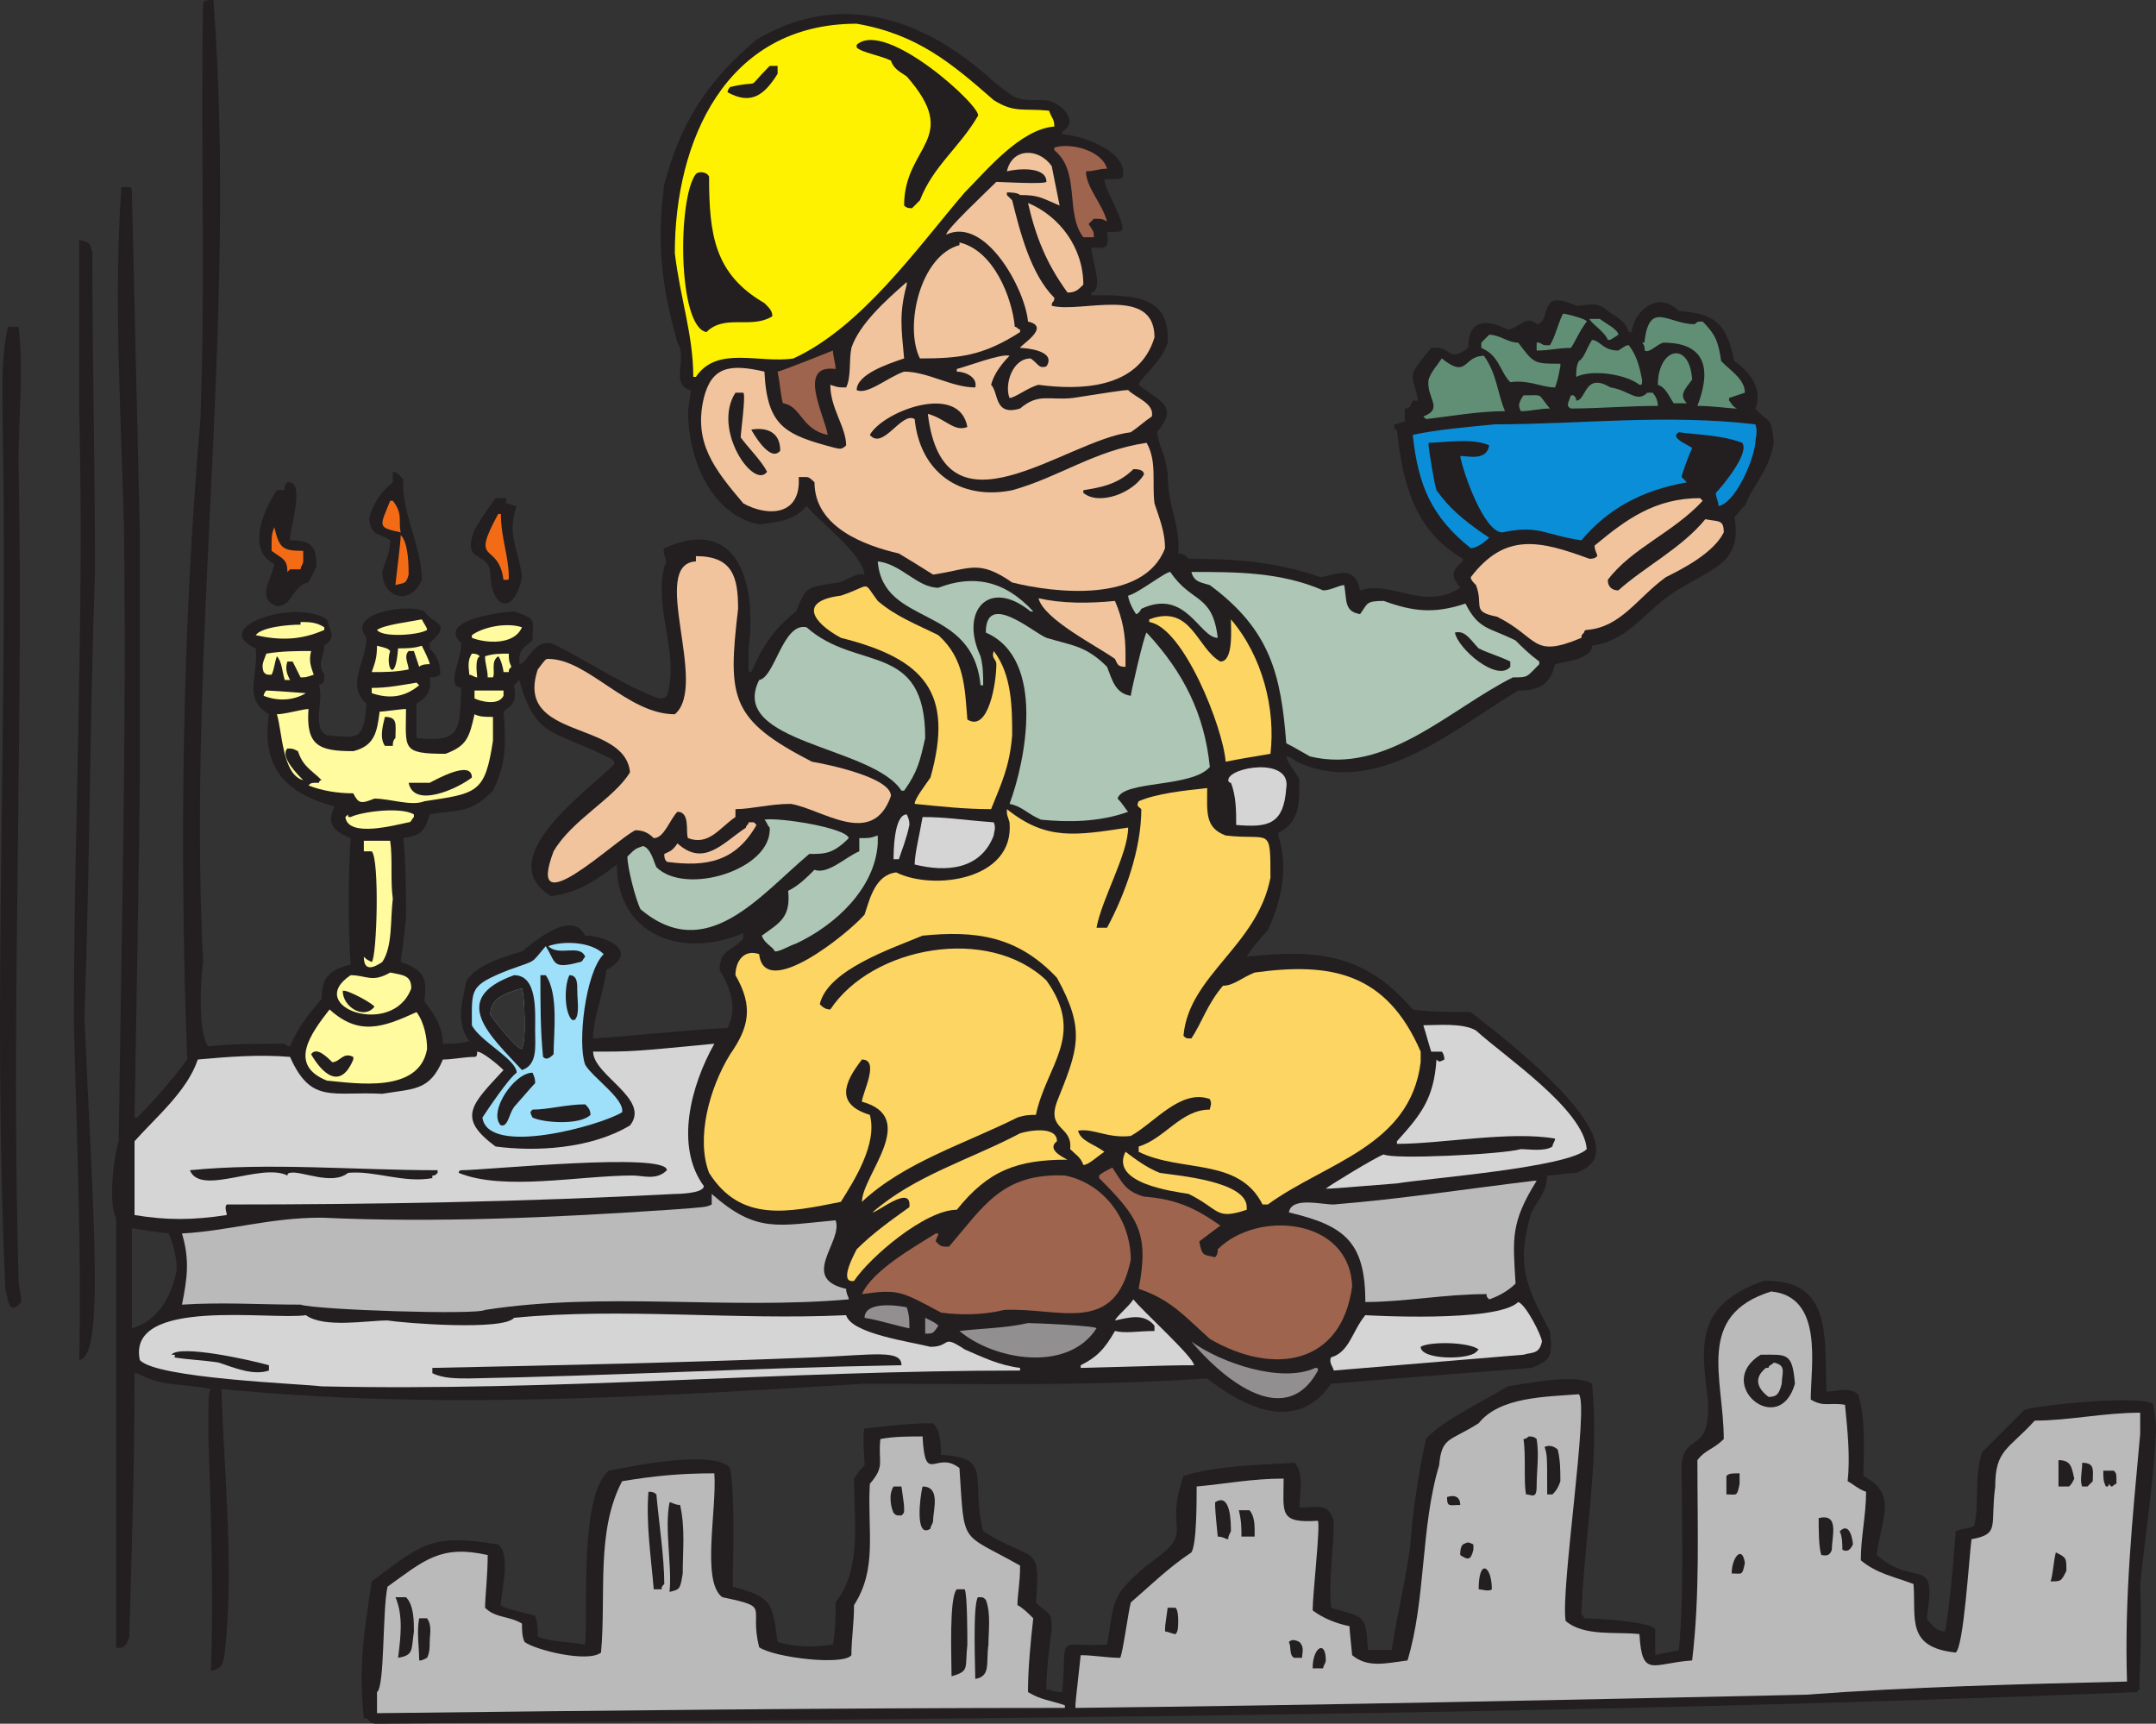 <svg xmlns="http://www.w3.org/2000/svg" width="613.534" height="490.5"><rect width="100%" height="100%" fill="#333333" stroke="none"/><path fill="#231f20" fill-rule="evenodd" d="M613.534 407.25c-.75 15-3 29.25-4.5 43.5.75 21-.75 29.25 0 30-.75 0-.75.75-.75.75-167.25 6.75-334.5 7.5-501 9-.75 0-1.5 0-2.25-.75 0-.75-.75-.75-1.5-.75-1.5-15 0-24 2.25-39 15-11.25 17.25-13.5 36-10.5 3.75 3 .75 13.5.75 17.25.75.75.75.75 9.75 3 .75 2.25.75 3.75.75 6 3.75 1.5 9.75 1.5 13.5 2.25.75-12-1.5-42.75 6.75-49.5 7.5-1.5 30-6 34.5-.75 1.5 9.75.75 24.75.75 33.75 11.25 3 11.25 4.5 12.75 15.75 5.25 1.5 9.75 1.5 15.75.75.75-4.5.75-7.5.75-12 7.5-9.75 5.25-22.5 5.25-35.25 1.5-2.25 1.5-2.25 3-3.75 0-2.25-.75-9 0-10.5 6.75-.75 12.75-1.5 19.5-1.5 2.25 2.25 2.25 6.75 2.25 9 15 .75 8.25 6.75 12 21.75 14.25 9 16.5 3 15 20.25 3.75 3.75 4.5 2.25 4.5 7.5-.75 6-1.5 11.25-1.5 17.25.75 0 2.25.75 4.5.75 1.5-17.25-2.25-12.75 12.75-13.5 2.25-12.75.75-13.5 11.25-22.5 15-10.5 4.5-8.25 10.5-25.5 9.75-3 20.25-3 31.5-3.75 3 2.25 1.5 9.75 1.5 12.75 5.25 0 8.25-1.5 9.75 3.75 0 8.25-1.5 17.25-.75 24.75 9.75 3 9.75 1.5 10.5 12h6.75c1.5-9.75 3.75-18.75 5.25-29.25.75-10.5 2.25-20.25 4.5-30.75 4.5-5.25 17.25-11.25 23.25-15 5.25-.75 19.5-3.75 24-.75 2.25 21.75-2.25 44.25-3 65.25 0 .75.75.75.75 1.5 2.25 0 18 .75 20.25 3v7.5c2.25-.75 4.5-.75 6.75-1.5 1.5-17.25.75-35.25.75-53.25 1.5-9 8.25-2.25 7.5-18-2.25-16.5-3-27 15.75-33.75 20.25-.75 17.25 17.25 18 31.5 3 0 6-1.5 9 .75 2.25 7.5 1.5 15.75 1.5 23.25 9.75 5.25 5.25 11.25 3.75 22.5 11.25 9.75 17.25-.75 14.25 18 1.5 2.25 3 3.75 5.25 3.75 1.5-9 2.25-18.75 3-28.5 1.5-.75 3.75-.75 5.25-1.5 1.5-6 0-14.25 2.25-21l12-12c3.75-1.5 35.25-4.5 36.75-1.5.75 5.25.75 5.25.75 7.5"/><path fill="#bbbaba" fill-rule="evenodd" d="M609.034 408c-2.25 24.75-4.5 46.5-3.75 70.5-30.75.75-61.5 1.5-91.5 3.75-69 1.5-139.5 3-207.75 3.75 0-1.5 0-1.5 1.5-15 3.75 0 7.5.75 11.25.75.75-1.5 2.25-12.75 3-15.75 5.25-4.5 10.5-9.75 17.25-14.25 1.5-2.25 1.5-14.25 1.5-18.75 8.25-.75 15.75-2.25 24.75-2.25 0 9.75-1.5 12.75 9.75 12 .75 1.5-1.5 21-1.5 25.5 3 2.25 6.75 3.75 10.5 4.5 0 .75 0 .75.75 8.25 4.5 3.75 9.75 2.25 15.75 1.5 5.25-17.25 3.75-38.25 9-55.5.75-8.25 3-6.75 11.25-12 6-7.5 18.75-7.5 28.5-8.25 3 3-5.25 55.5-3.75 64.5 5.25 4.5 14.25 3 21 3.75.75 12.75 3.75 8.25 15 7.5 2.25-18.75 1.5-37.5 1.5-57 2.25-3 4.5-3 7.5-6 0-17.25-8.25-35.25 13.5-42 15 1.5 11.25 21 11.25 30.75 3.75 2.25 5.25.75 9.75 1.5.75 7.5 1.5 15 .75 21.75 1.5.75 3 2.25 5.25 3 0 6.75-1.5 12.75-1.5 19.5 4.5 3.75 9 4.5 15 6.75.75 9.75-2.25 18 12 19.5 2.25-1.5 3.75-26.25 4.5-32.25 8.25-1.5 5.25-3.75 6.75-15 0-10.5 3.75-10.5 11.25-18.75 9.75 0 19.5-2.25 30-2.25v6"/><path fill="#231f20" fill-rule="evenodd" d="M602.284 422.25c-.75 0-.75.75-1.5.75l-.75-.75c0 .75 0 .75-.75.75-.75-1.5-.75-2.25-.75-4.5h3c.75.75.75.75.75 3.75m-6.75-.75-1.5 1.5h-1.5c-.75-1.5 0-4.5 0-6.75 3.75 0 3 2.25 3 5.25m-5.25-.75c-.75 1.5-.75 1.5-1.5 2.25h-3v-7.5c3.75 0 3.75 2.25 4.5 5.25m-2.25 26.25c-1.5 3-1.5 3-4.5 3 .75-2.25.75-5.25 1.5-8.25 3 1.5 3 1.5 3 5.25m-60.75-7.5c-.75 1.5-1.5 2.25-3 1.5 0-1.5 0-3.75-.75-5.25 3-3 3.75 3 3.75 3.75m-6 1.5c-.75 2.25-2.25 1.5-3 1.5-.75-2.25-.75-7.5-.75-10.5 6-1.5 3.75 5.25 3.75 9m-10.5-47.25c-4.5 15.75-23.25 0-9.75-8.25 7.5 0 9-.75 9.75 8.25"/><path fill="#bbbaba" fill-rule="evenodd" d="M507.034 393.75c-.75 3-1.5 3.75-3.75 3.75-3-2.25-4.5-5.25-.75-8.25h.75c0-.75.75-.75 1.5-1.5 3.75.75 2.25 3 2.25 6"/><path fill="#231f20" fill-rule="evenodd" d="M504.784 126c-1.5 8.25-6 12-8.25 18-.75 0-2.25 3-3 3 2.25 12.75-5.25 14.25-15 20.25-9.75 5.25-14.25 15-25.5 16.5 0 3.75-7.5 4.5-10.5 5.25-1.5 6.75-6 7.5-10.5 7.5-18.75 11.25-40.5 30.75-63 20.25-2.25-1.5-2.25-1.5-3-1.5.75 3 3 4.5 3.75 6.75 0 6.75 0 12-6 15v.75c3 9.75.75 18.75-3 27-2.25 2.25-5.25 6-6 7.5 20.25-2.25 33.75-.75 47.25 15 5.25.75 10.5.75 16.5.75 4.5 3.75 51.75 38.25 30 45.75-3 0-5.25.75-8.25.75 0 4.5-3 7.5-4.5 10.5-4.5 15-1.5 21 5.25 33.75.75 6.75.75 8.25-5.25 10.5-19.5 1.5-38.25 3-57 4.5-9.75 14.25-24.75 6.75-35.25-1.5-33 2.25-65.25 1.5-97.5 1.5-61.5 3.75-122.25 7.5-183 1.5.75 24.75 3.75 52.5.75 76.5-.75 3-1.5 3-3.75 3.75.75-22.5 0-44.25-.75-66.75 0-12 0-12 .75-13.5-7.5-1.5-13.5-.75-19.5-3.75-1.5-.75-1.5-.75-2.25-.75 0 24.75-.75 50.25-1.5 75-.75 2.25-1.5 3.75-3.75 3V346.5c-2.25-3.75-.75-17.25.75-21.75.75-57.75 2.25-114.75 1.5-174-.75-31.5-3-65.25-.75-97.5h2.25c.75 0 .75.75.75 1.5l2.25 96.75v68.25c0 16.5-1.5 96.75-1.5 98.25h.75c5.25-5.25 9.75-10.5 14.25-16.5-2.25-59.25-1.5-121.5 3.75-182.25 1.5-39 0-78 .75-117.75 0-1.5.75-1.5 3-1.5v.75c6.75 91.5-7.5 182.25-3 273-.75 5.25-1.5 20.25 1.5 24 6.75-.75 14.25-.75 21.75-.75.75.75.75.75 1.5.75 2.25-5.25 4.5-8.25 9-13.5 0-5.25 1.5-8.25 8.25-9.75-.75-12-.75-24 0-36-3.75-1.5-7.5-3.75-4.5-9-14.25-3.75-21-11.25-18.75-26.25-7.5-4.5-3-10.5-3.75-18.75-13.5-6 11.25-14.25 20.25-8.25 1.5 4.5 2.25 5.25-.75 7.5 0 3.75-2.25 4.5 0 8.25 0 2.25 0 2.25-1.5 3 1.5 4.5-2.25 12 2.25 14.25 9 .75 10.5 1.5 11.25-9-6-5.25 0-12 0-18.75-6-7.5 12.75-9.75 16.5-7.5 2.25 3.75 8.25 3 1.5 9v1.5c2.25 2.25 3 4.5 3 7.5-1.5.75-1.5.75-3 .75.75 4.5-1.5 6-3.75 7.5V210c13.5 1.5 12-3 12.75-14.25-4.5-.75 0-7.5 0-12.75-7.5-6.75 12.75-9 15-9 6.75 2.25 5.25 2.25 5.25 8.25-3.75 3-3.75 3-3.75 6.75 2.25 0 3.75-6.75 9-6 9.75 4.5 20.25 12 30.75 15.75.75 0 1.5 0 2.25-.75 3.75-12-3.75-24-.75-36.75 1.5-2.25-.75-3 0-5.25 21.75-9.75 26.25 11.25 24 28.5v6.75h.75c3-6.75 6-12 12.75-17.25 3-7.5 3-6.75 12-8.25 1.5 0 5.25-3 7.5-2.25-.75-6-12.75-15-16.5-19.5-3.75 4.5-9 4.5-13.5 5.25-14.25-3-20.25-19.5-20.25-32.25.75-5.25.75-5.25.75-6-6-1.5-.75-9-3.75-13.5-4.5-15.75-6-28.5-3.75-45 4.5-17.25 12-29.25 26.25-41.25 24-14.25 48-6 67.5 12 6.75 5.25 6 5.25 14.25 5.25 4.5 0 10.5 6 5.25 9v.75c4.5 0 18.75 4.5 17.25 12-.75.75-.75.75-5.25.75 0 3 4.5 9 5.25 14.25-.75.75-.75.75-4.5.75.75 5.25-.75 4.5-4.5 4.5 0 3 3.75 12 0 12.75V84c12 0 22.5 0 21.75 13.5-1.5 5.25-7.5 9.75-8.25 12 6.75 5.25 11.25 6 5.25 13.5.75 5.25 2.25 5.25 3 12 0 9 3.75 15 3 22.5 1.5 0 2.25.75 3 1.5 12.75 0 24.75.75 37.5 5.25 4.5-.75 9.75-3.75 11.25 3.75 9-3 18 6 28.5-.75-2.25-3-3-4.5.75-7.5V159c-14.25-8.25-17.25-22.5-18.75-36.75h-.75v-1.5c.75 0 2.25-.75 3-.75v-3.75c1.5 0 1.5-.75 2.25-2.25h1.5c-1.5-8.25-3.75-6 3.75-15 6-.75 4.5 4.5 10.5 0 0-8.25 5.25-8.25 11.25-5.25 3 0 5.25-4.5 8.25-1.5 4.5-.75 0-10.5 11.25-5.25 3 0 6-1.5 9 1.5 2.25 1.5 5.25 3 6 6h.75c.75-6 7.5-12 13.5-6 9.75.75 13.5 3 15.75 14.25 4.5 3 8.25 8.25 6 13.5 3.75 4.5 4.5 1.5 5.25 9.75m-454.5 235.5c0-3.75-.75-6.75-2.25-10.5-6-.75-6-.75-10.5-1.5V378c7.5-2.25 11.25-9 12.75-16.5m99-69.75c0-2.25 0-7.5-.75-10.5-5.25 1.5-9 3-9 7.5 1.5 2.25 7.5 9.75 9 9.75.75-2.25.75-4.5.75-6.75m62.25-24.75v-1.5c-17.25 7.5-36 .75-36-19.5-6.75 5.25-12 8.25-18.75 9-17.25-10.5 10.5-30 18-37.5 0-1.5-.75-1.5-2.25-2.25-15-7.5-20.25-5.25-24.75-21.75l-1.5 1.5c.75 4.5 0 5.25-3 7.5.75 9 .75 15-3 22.5-6.75 6.75-9.75 5.25-18 6.75-1.5 5.25-3 6-7.5 6.75.75 7.5.75 15.75.75 22.5-.75 8.25-1.5 12-1.5 12.75 6.75 2.25 7.5 4.5 6.75 11.25 3 3.75 5.25 7.5 5.25 12 2.25 0 5.25 0 7.5-.75-3.75-5.25-2.25-10.5-.75-17.25 3-4.5 10.5-6.75 15.75-8.25 3.75-3 14.25-12 18-4.5 6 0 15.75 4.5 6 9.75-.75 6.75-3.75 13.5-3.75 19.5 12-.75 24.75-2.25 38.25-3 3-6 .75-11.25-2.25-16.5 0-6 3.75-5.25 6.75-9"/><path fill="#0b8ed8" fill-rule="evenodd" d="M499.534 126c-.75 6-6 17.25-10.5 18 0-1.5-.75-2.25-.75-3.75 1.5-1.5 9.75-11.25 7.5-14.25-6-2.25-12.75-2.25-18-3-3 1.5 3 3.75 3.75 4.5-.75 1.5-3 7.5-3 8.25l1.5 1.5c-12.75 2.25-22.5 7.5-30 16.5-10.5-1.5-12-4.5-22.5-2.25-5.25 0-11.25-17.25-12-21.75 2.25 0 7.5 1.5 8.25-3-4.5-2.25-13.5-.75-17.25-.75v.75c0 .75 1.5 10.5 2.25 12.75 3.75 5.25 7.5 8.25 12.75 12l2.25 1.5c-1.5 1.5-3.75 3-5.25 3-11.25-9-15-18-16.5-32.25 6.75-1.5 15.75-2.25 23.25-3 24 0 48.75-3 74.25 0 .75 2.25 0 3.75 0 5.25"/><path fill="#231f20" fill-rule="evenodd" d="M496.534 444.75c-.75 3.75-.75 3-3.75 3 0-4.5 3-8.25 3.75-3"/><path fill="#618f75" fill-rule="evenodd" d="m496.534 111.75-4.5 1.5v.75c.75.75.75 1.5 2.25 2.25-2.25 0-6.75-.75-11.25-.75 3.75-9.75 3-18-9.75-18-2.25.75-3.75 3-5.25 2.25 0-.75 0-1.5-.75-2.25.75 0 .75 0 .75-.75 1.5-11.25 6.75-4.5 14.25-4.5.75-.75.75-.75 2.25-.75 3.75 3.75 4.5 6 5.25 11.25 3 3 6.75 5.25 6.75 9"/><path fill="#231f20" fill-rule="evenodd" d="M495.034 422.25c-.75 3.75-.75 3-3.75 3V420c.75-.75 1.5-.75 3.75-.75v3"/><path fill="#f1c49e" fill-rule="evenodd" d="M490.534 151.5c-3 6-12 10.5-16.5 12.75-8.25 6-12.75 14.25-22.5 15-.75 0-.75.75-.75.75-.75.75-.75.75-.75 1.5-14.25 6-12 0-24-6-7.5-1.5-3.75-3-6-9-.75-.75-1.5-1.5-1.5-2.25 9.75-12.75 19.5-10.5 33.75-5.25.75 0 1.5 0 2.25-.75 0-.75-.75-1.5-.75-3 9-7.5 17.25-13.5 30-13.5l.75.75c-8.25 9-20.25 13.5-27 22.5 0 2.25 1.5 3 3 3 7.5-6.75 18-12 24.75-20.25 3.75.75 5.25 0 5.25 3.75"/><path fill="#618f75" fill-rule="evenodd" d="M481.534 108c-2.25 3-3.75 4.5-1.5 6.75h-3.75c-1.5-2.25-2.25-4.5-4.5-5.25 0-10.5 9-12.75 9.75-1.5m-9.75 7.5c-8.25 0-17.25.75-24.75.75-1.5-.75-.75-1.5 0-3.75h.75c.75.75.75.75.75 1.5 3 0 2.25-8.25 9.75-3.75 5.25.75 7.5 4.5 10.5 1.5h1.5c.75.75 1.5 2.25 1.5 3.75"/><path fill="#618f75" fill-rule="evenodd" d="M467.284 108c0 1.5 0 1.5-.75 1.5-3.75-3-13.5-4.5-18-2.25 0-1.5 0-3 .75-4.5 1.5-.75 2.25-3.75 3.75-6 2.25 0 3 3 7.5 3 2.25-1.5 2.25-1.5 3-1.5 2.25 3 3 6 3.75 9.75m-6.75-12.75c-2.25 1.5-2.25 1.5-3 1.5-.75-2.25-4.5-4.5-5.25-6h3c.75.75 5.25 3 5.25 4.5"/><path fill="#d6d5d5" fill-rule="evenodd" d="M451.534 327c-5.25 5.25-45 8.25-54 9.75-18.75 1.5-18.75 1.5-20.25 1.5.75-.75 14.25-9 16.5-9.75 2.25 1.5 33.75 0 39-1.5 2.25 0 6.75.75 9-.75 0-.75.75-1.5.75-2.25-12.75-2.25-32.25 1.5-45 1.5v-.75c6.75-7.5 10.5-12 11.25-23.25.75.75.75.75 2.25 0 0 0 0-1.5-.75-2.25h-3c-.75-2.25-1.5-5.25-2.25-7.5 3.75 0 11.25-.75 15 1.5 8.25 7.5 30.75 22.5 31.5 33.75"/><path fill="#618f75" fill-rule="evenodd" d="M451.534 91.5c-2.25 3-3 5.25-4.5 7.5-3.75 0-6 .75-9.75.75V97.5h.75c1.5.75.75.75 3 .75 1.5-2.25 2.25-6 3.75-9 .75 0 6.75 1.5 6.75 2.25m-7.5 12.75c-.75 3.75-.75 3.75-1.5 6-3.75 0-7.5-2.25-12.75-1.5-3-3-3-7.5-8.25-9.75v-1.5l2.25-2.25c3 0 5.25 2.25 8.25 2.25 4.5 6 4.5 6 12 6v.75"/><path fill="#231f20" fill-rule="evenodd" d="M444.034 421.5c-.75 2.25-1.5 3-2.25 3.75h-1.5c0-11.25 0-11.25-.75-13.5 1.5-.75 3 0 3.75.75.75 3 .75 6 .75 9"/><path fill="#618f75" fill-rule="evenodd" d="M441.034 116.25c-3 0-5.25.75-8.25.75-.75-1.5-.75-2.25.75-4.5 6 0 3.75-.75 7.5 3.75"/><path fill="#d6d5d5" fill-rule="evenodd" d="M438.784 381.75c-.75 3.75-3 3-5.25 3.75l-54 4.5c0-.75-1.5-2.25-.75-3.75 5.25-1.5 6-7.5 9.75-12 0 0 37.5 2.25 43.5-3.75 2.25.75 6.75 9.75 6.75 11.25"/><path fill="#adc6b5" fill-rule="evenodd" d="M438.034 189c-3.75 3.75-3 3.75-7.5 3.75-18 9-36 27.75-57.75 22.5-5.25-3-5.25-3-6.75-3.75-1.5-19.5-4.5-32.25-21.75-45-2.25-.75-4.5-.75-5.25-3.75 12.75 0 25.5 0 37.5 5.25 2.25 0 4.5-1.5 6-1.5.75 4.5 0 7.5 4.5 8.25 2.25-3 1.5-3.75 6.75-3.75 8.25 3 14.25 3.75 23.25.75 3.75 7.5 6.75 6.75 14.25 10.5 2.25 2.25 3.75 3.75 6.75 6v.75"/><path fill="#231f20" fill-rule="evenodd" d="M437.284 423c0 3.75-1.5 2.25-3 2.25-.75-3 0-11.25-.75-15.75.75 0 1.5-.75 1.5-.75.75 0 1.5 0 2.25.75.75 4.5 0 9 0 13.5"/><path fill="#bbbaba" fill-rule="evenodd" d="M437.284 336c-7.5 12-6.75 16.5-6 29.25-2.25 2.25-5.25 3.75-7.5 4.5-.75-.75-.75-.75-.75-1.5-12 0-23.25 2.25-34.5 2.25 0-17.25-6-21.75-21.75-25.5.75-4.5 9-2.25 12.75-2.25 18.75-1.5 38.25-4.5 57-6.75h.75"/><path fill="#231f20" fill-rule="evenodd" d="M429.784 189.75c-3.75 4.5-15-5.25-15.75-9.75 3-.75 4.5 2.25 6.75 4.5 3 1.5 6 2.25 9 3.75v1.5"/><path fill="#618f75" fill-rule="evenodd" d="M428.284 117c-7.5 0-15.75 1.5-22.5 2.25l-.75-.75c6-2.25.75-5.25 1.5-10.5.75-2.25 2.25-3.75 3.75-6 7.5 6 6-.75 12-.75 3.75 5.25 3.75 10.5 6 15.75"/><path fill="#231f20" fill-rule="evenodd" d="M424.534 452.25c-.75.75-3 0-3.75 0 0-9 3.75-6.75 3.75 0m-4.5-67.5c-2.25 2.25-15.75 2.25-15.75-1.5 2.25-1.5 13.5-1.5 16.5.75l-.75.75m-.75 56.25c-.75 3-1.5 3-3.75 1.5 0-.75 0-2.25.75-3 1.5-.75 1.5-.75 3 0v1.5m-3.75-12.75c-3 0-3.75.75-3.75-2.25 2.25-.75 3.75 0 3.75 2.25"/><path fill="#fdd562" fill-rule="evenodd" d="M404.284 302.25c-3 24-27 28.5-43.5 40.5h-1.5c-6.75-13.5-23.25-9-35.25-15v-1.5c7.5-2.25 12-10.5 20.25-10.5 0-.75.75-1.5 0-3-8.25-3-15.75 6.75-22.5 10.5-6.75.75-10.5-2.25-15-1.5.75 3 4.5 3.75 7.5 6-2.25 1.5-4.5 3.75-6 3.75-.75-2.25-2.25-3-3.75-4.5.75-6.75-6.75-5.25-3.75-13.5 6-15 8.25-20.25 0-35.25-11.25-12-23.25-13.5-38.25-12-9 3.75-27 9.75-29.25 19.5.75.75 1.5 1.5 3 1.5 12-18 45-24 61.5-8.25 11.25 15.75 0 24-3 38.25-1.5 0-3 0-5.25.75-15 7.5-32.25 12.75-44.25 24 0-7.5 16.5-24 0-28.5 0-2.25 5.25-12 0-12-5.25 6.75-7.5 12.75 2.25 15.75 2.25 8.25-4.5 18.75-8.25 24.75-15 3-28.5 6-37.5-8.25-3.75-9.75 0-24 6-33.75 5.25-7.5 6.75-13.5 1.5-22.5 0-3.75 2.25-7.5 6.75-6 1.5 13.5 25.5-6 30-11.25 1.5-4.5 3-11.25 9-12 10.5 5.25 33.75 2.25 32.25-14.25-.75-2.25-.75-2.25-.75-3v-.75c11.25 9 19.5 7.5 34.5 5.25 0 7.5-7.5 20.25-9 28.5h3c5.25-9.75 9.75-22.5 9.75-33.75-.75-.75-1.5-.75-.75-2.25 5.25-2.25 12.75-3 19.5-3.75 0 6.75-.75 11.25 5.25 13.5 12.75 1.5 12.75-3 12.75 12-3.75 19.5-23.25 27.75-24.75 45 .75.75.75.75 2.25.75 3-4.5 4.5-9.75 9-15 3 0 5.25-2.25 9-3.75 21.75-3 37.5 0 47.25 22.5v3"/><path fill="#9e644e" fill-rule="evenodd" d="M384.784 366c-3 22.5-22.5 25.5-40.5 15-7.5-6.75-11.25-11.25-20.25-14.25 3-15.75 0-20.25-11.25-31.5v-.75c.75-.75 2.25-1.5 3.75-2.25 3 4.5 3.75 6.75 9 8.25 9 .75 14.25 3 21.75 8.25l-6 4.5c.75 4.5 1.5 3.75 4.5 4.5.75-.75.75-1.5.75-2.25 11.25-11.25 37.5-9 38.25 10.5"/><path fill="#231f20" fill-rule="evenodd" d="M377.284 472.5c0 .75-.75 1.5-.75 2.25h-3c0-6 3.75-8.25 3.75-2.25"/><path fill="#918f90" fill-rule="evenodd" d="M375.034 390c-9.75 18-28.5.75-36-8.25 8.25 6 25.5 12 35.25 7.5.75 0 .75 0 .75.75"/><path fill="#231f20" fill-rule="evenodd" d="M370.534 471.75h-2.25c-1.5-.75-.75-3-1.5-4.5.75-.75 1.5-.75 3 0 1.5 1.5.75 3 .75 4.5"/><path fill="#d6d5d5" fill-rule="evenodd" d="M366.034 224.25c-.75 10.5-5.25 11.25-14.25 10.5 0-3.75 0-8.25-1.5-12 0 0-.75 0-.75-.75 0-3.75 18-6.75 16.5 2.25"/><path fill="#fdd562" fill-rule="evenodd" d="M361.534 214.5c-4.5.75-9 1.5-12.75 2.25-.75-9.75-12-38.25-21.75-39.75v-.75c12-4.5 13.5 8.25 20.25 12 3.75 0 3-9 3-12 9 10.5 12.75 25.5 11.25 38.25"/><path fill="#231f20" fill-rule="evenodd" d="M357.034 435.75v1.5h-3.75c0-2.25 0-4.5-.75-7.5h3c1.5 1.5 1.5 4.5 1.5 6"/><path fill="#fdd562" fill-rule="evenodd" d="M354.784 343.5v.75c-9 3-7.5 0-16.5-4.5-4.5-.75-22.5-3-18-12 3 2.25 6 4.5 9.75 6 4.5.75 24.75 2.25 24.75 9.75"/><path fill="#231f20" fill-rule="evenodd" d="M350.284 435.75c-.75 1.5-.75 1.5-.75 2.25-.75 0-1.5-.75-3-.75-.75-7.5-.75-8.25-.75-9.75 4.5-3 4.5 6 4.5 8.25"/><path fill="#adc6b5" fill-rule="evenodd" d="M346.534 181.5c-5.25 0-9-14.25-21.75-8.25-.75 1.5-1.5 1.5-1.5 1.5-1.5-2.25-2.25-4.5-2.25-5.25 3-.75 10.5-6.75 12-6.75 6 9 12 6 13.5 18.75m-2.25 36.75c-5.25 6-24.75 3.75-26.25 9 1.5 1.5 2.25 3 3 3.75-8.25 3-17.25 3-24.75 2.25-3.75-1.5-5.25-3.75-9-4.5 4.5-12 10.5-41.25-6.75-48.75 0-12 13.5 0 17.25 1.5 7.5 2.25 11.25 2.25 17.25 8.25 1.5 3.75 2.25 7.5 6.75 8.25 0-.75 3.75-17.25 4.5-18 10.5 11.25 16.5 23.25 18 38.25"/><path fill="#d6d5d5" fill-rule="evenodd" d="M339.784 388.5c-5.25 0-5.25 0-32.25.75v-.75c4.5-2.25 6.75-4.5 9.75-9.75 3 .75 6.75 0 11.25 0v-1.5c-3-3.75-7.5-2.25-11.25-1.5.75-1.5 3.75-3.75 5.25-6 2.25 3 17.25 16.5 17.25 18.75"/><path fill="#231f20" fill-rule="evenodd" d="M335.284 461.25c0 1.5 0 3-.75 3.75-.75 0-2.25-.75-3-.75 0-1.5 0-1.5.75-6.75h2.25c.75.75.75 3 .75 3.75"/><path fill="#f1c49e" fill-rule="evenodd" d="M331.534 156c-6 15.75-31.5 12.75-43.5 9.75-9.75-6.75-12-3.75-22.5-2.25-6-3.75-6-3.75-9.75-6-9.75-2.25-24-7.5-24-20.25-.75-.75-1.5-1.5-2.25-1.5h-2.25c.75 11.25-9 11.25-15.75 7.5-8.25-9.75-14.25-17.25-11.25-30 2.25-9 7.5-9.75 17.25-7.5.75 15.75 6 18 20.25 21.75.75 0 1.5.75 3-.75 0-5.25-4.5-10.5-4.5-17.25 2.25.75 2.25.75 4.5.75 1.5-3 .75-7.5 1.5-11.25 2.25-6.75 9.75-13.5 15.75-18.75V81c-2.25 8.25-1.5 12.75-.75 21-4.5 1.5-13.5 4.5-13.5 9 3 1.5 9-3.75 13.5-5.25 6.75 0 13.5 4.5 20.25 4.5.75-3-3-4.5-5.25-4.5V105c3-.75 12.75-4.5 15-3.75-2.25 2.25-4.5 5.25-5.25 8.25 2.25 2.25.75 9 8.25 6.75 5.25-4.5 8.25-2.25 15-3 9.75-1.5 14.25-2.25 15.75-2.25 2.25 2.25 7.5 3.75 6.75 7.5-2.25 1.5-3.75 3-6 4.5-18.75 2.25-53.25 32.25-57.75-5.25 5.25 1.5 7.5 5.25 11.25 3.75-2.25-12.75-24-4.5-27.75 2.25 3.75 4.5 9-6.75 12.75-4.5 1.5 15 12.75 23.25 27.75 20.25 13.5-3.75 23.25-11.25 38.25-13.5 3 5.25 1.5 11.25 2.25 17.25 1.5 4.5 3 8.25 3 12.75"/><path fill="#f1c49e" fill-rule="evenodd" d="M328.534 96c-4.5 15-21.75 15-33 13.5-3 .75-6.75 3.75-8.25 3.75-1.5-3.75.75-11.25 6-11.25 2.25 1.5 2.25 3 4.5 2.25 3-4.5-6-5.25-7.5-5.25 0-.75 9-6 2.25-7.5-.75-9-12-30-23.25-24.75 0-1.5 11.25-12 14.25-15 .75 0 13.5.75 14.25 0 0-4.5-8.25-3.75-11.25-3 1.5-6.75 9-6.75 12.75-1.5l2.25 11.25c-5.25-2.25-6-3-11.25-3-.75-.75-3-.75-3.75-.75v.75l1.5 1.5c2.25 9 5.25 21 12 27.75 0 1.5-.75.75-.75 2.25 8.25 2.25 29.25-6 29.25 9"/><path fill="#231f20" fill-rule="evenodd" d="M325.534 135c-3 5.25-12.75 9-17.25 5.25v-.75c4.5-.75 9.75-1.5 14.25-6 .75 0 3 0 3 1.5"/><path fill="#9e644e" fill-rule="evenodd" d="M321.784 358.5c-4.5 21.75-20.25 13.5-36 14.25-6 1.5-12.75 1.5-18 .75-11.25-6-12-6.75-22.5-5.25 3-6.75 15-13.5 21-17.25h.75c0 .75-.75 1.5-.75 2.25 1.5 1.5 1.5 1.5 3.75 1.5 9.75-11.25 15-21 33-20.25 11.25 2.25 18.75 12.75 18.75 24"/><path fill="#f1c49e" fill-rule="evenodd" d="M320.284 186v3.75c-2.25 0-2.25-.75-3-2.25-5.25-3.75-20.25-11.25-21.75-17.25 6.75 1.5 14.25 1.5 21.75.75 2.25 5.25 3 9.75 3 15"/><path fill="#9e644e" fill-rule="evenodd" d="M315.034 63c-1.5-.75-1.5-.75-3.75-.75l-1.5 1.5c1.5 2.25 1.5 2.25 1.5 3.75h-3c-5.25-6.75-.75-18.75-8.25-24.75V42c4.5-1.5 13.5.75 15 6-2.25 0-3.75.75-6 .75 0 4.5 4.5 9 6 14.25"/><path fill="#918f90" fill-rule="evenodd" d="M312.034 378c-8.25 12.75-29.25 9-39 .75 6-.75 12.75-.75 19.5-2.25 2.25 0 19.5.75 19.5 1.5"/><path fill="#f1c49e" fill-rule="evenodd" d="M308.284 81c-1.5 1.5-2.25 2.25-4.5 2.25-6-8.25-9-15.75-11.25-25.5 9 3.75 15.75 12.75 15.75 23.25"/><path fill="#fdd562" fill-rule="evenodd" d="M303.784 330c-14.25 0-22.5 3-31.5 14.25-9 0-24.75 13.5-29.25 20.25-4.5.75 0-7.5.75-9 4.5-4.5 9.75-8.25 15-12 .75-6.75-9 1.5-10.5 1.5 12-10.5 27.75-15 42-22.5 2.25-.75 10.5-2.25 10.5 2.25-3 2.25 1.5 4.5 3 5.25"/><path fill="#bbbaba" fill-rule="evenodd" d="M303.034 486c-65.25 0-130.5.75-195.75 1.5v-6c2.25-1.5 1.5-23.25 3-30 10.5-7.5 15-12 28.5-9 0 6-.75 12-.75 15 3 3 6.75 2.25 10.5 4.5 0 1.5 0 3.75.75 5.25 3 2.25 18 6 21.75 3 1.5-16.5-1.5-34.5 6-48.75 9-1.5 16.5-2.25 26.25-2.25.75 10.5-3.75 30.75 2.25 35.25 14.25 3 7.5 2.25 10.5 14.25 4.5 3 24 5.25 26.25 2.25 0-4.5.75-9 .75-14.25 6.75-10.5 3.75-21 4.5-34.5 4.5-5.25 2.25-6 3-12.75 3.75-.75 8.25-.75 12-.75.75 14.25 3.75 3.75 10.5 9 1.5 22.5 0 18 17.25 27.75 0 5.25-.75 8.25-.75 11.25 1.5.75 3 2.25 4.5 3.75-.75 6.75-1.5 14.25-1.5 21 3.75 2.25 6 2.25 10.5 3.75v.75"/><path fill="#fff200" fill-rule="evenodd" d="M300.034 36c-9.75.75-19.5 12.75-25.5 18.75-13.5 15.75-29.25 38.25-48.75 47.25-9.75 1.5-21.75-3.75-27.75 5.25h-.75c0-12-3.75-22.5-5.25-35.25 0-31.5 14.25-65.25 51.75-65.25 17.25 3 27 11.25 39 21.75 6 3.75 8.25 2.25 15.75 3 .75 2.25 1.5 2.25 1.5 4.5"/><path fill="#adc6b5" fill-rule="evenodd" d="M294.034 174h-.75c-12-9.75-20.25 0-14.25 12.75.75 3 .75 5.25.75 8.25h-.75c-2.25-23.25-27.75-16.5-29.25-35.25 6.75.75 11.25 7.5 17.25 7.5 9.75-3.75 18.75-2.25 27 6.75"/><path fill="#f1c49e" fill-rule="evenodd" d="M290.284 94.5c-10.5 6.75-17.25 7.5-28.5 7.5-4.5-9 0-29.25 11.25-32.25V69c9.75 2.25 15 15.75 15.75 24 .75 0 .75.75 1.5.75v.75"/><path fill="#d6d5d5" fill-rule="evenodd" d="M290.284 390c-66.75 0-132.75 6-198.75 4.5-6-.75-47.25-2.25-51.75-7.5-3.75-18 37.5-11.25 47.25-12.75 5.25 3.75 17.25 1.5 23.25 1.5 4.5.75 33 3 36-.75 30.75-3 63 .75 94.5-.75 1.5 5.25 18 7.5 24 9 6 0 3-3.75 9.75.75 5.25 2.25 9.75 4.5 15.75 5.25v.75"/><path fill="#fdd562" fill-rule="evenodd" d="M288.034 209.25c-.75 9-3 13.5-6 21-7.5 0-14.25-.75-21.75-1.5 0-1.5 3-5.25 4.5-7.5 6.75-24-1.5-33.75-25.5-39.75-8.25-4.5-12-10.5 0-12 9-3 6-4.5 10.5 1.5 5.25 4.5 11.25 6.75 17.25 9.75 7.5 6.75 7.5 15 8.25 24 6 3.75 8.25-10.5 8.25-15.75 0-1.5-1.5-1.5-.75-3.75 5.25 6.75 5.25 16.5 5.25 24"/><path fill="#d6d5d5" fill-rule="evenodd" d="M282.784 237.75c-3.75 9.75-13.5 10.5-22.5 8.25 0-3 1.5-9 2.25-13.5 6.75 0 10.5.75 20.25 1.5.75 1.5 0 3 0 3.75"/><path fill="#231f20" fill-rule="evenodd" d="M281.284 468c-.75 5.25.75 9-3.75 9.75 0-3-.75-21 .75-23.25 1.5 0 1.5 0 2.25.75 1.5 3.75.75 9 .75 12.75m-3-435c-5.25 9-12.75 14.25-16.5 24l-2.25 2.25c-.75 0-1.5 0-2.25-.75 0-17.25 16.5-18.75.75-36.75-2.25-1.5-3.75-2.25-4.5-4.5-3-1.5-8.25-2.25-9.75-3.75v-.75c8.25-7.5 36 18 34.5 20.25m-3 435c-.75 6.75.75 7.5-4.5 9 0-5.25-.75-22.5 1.5-24.75h2.25c.75 1.5.75 13.5.75 15.75"/><path fill="#918f90" fill-rule="evenodd" d="M267.034 377.25c-1.5 2.25-1.5 2.25-3.75 2.25V375c3 1.5 3 1.5 3.75 2.25"/><path fill="#231f20" fill-rule="evenodd" d="M265.534 432.75c0 .75-.75 1.5-.75 2.25-4.5 3-3-9-2.25-12 5.25 0 3 6.75 3 9.75"/><path fill="#adc6b5" fill-rule="evenodd" d="M263.284 210c-1.5 6.75-2.25 9.75-6 15h-.75c-8.25-12.75-49.5-13.5-40.5-31.5 4.5-.75 6.75-16.5 13.5-15 14.25 12.75 33.75 3.75 33.75 31.5"/><path fill="#918f90" fill-rule="evenodd" d="M258.784 378c-3.75-.75-8.25-2.25-12.75-3 0-4.5 8.25-3.75 12-3 .75 2.25.75 3.75.75 6"/><path fill="#d6d5d5" fill-rule="evenodd" d="M258.784 234.75c-.75 3.75-2.25 7.5-3 9.75h-1.5c0-1.5 0-12.75 3.75-12.75.75 1.5.75 2.25.75 3"/><path fill="#231f20" fill-rule="evenodd" d="M257.284 429.75c0 .75 0 .75-.75 1.5-1.5 0-1.5 0-2.25-.75-.75-1.5-1.5-5.25 0-7.5h2.25c.75 5.25.75 5.25.75 6.75m-.75-41.25h-.75c-41.25.75-81.75 3-122.25 3.75-3.75 0-7.5 0-10.5-1.5v-1.5c36-.75 72-1.5 108.75-3 17.25-.75 24.75-2.25 24.75 2.25"/><path fill="#f1c49e" fill-rule="evenodd" d="M253.534 226.5c-5.25 15-19.5 3.75-28.5 2.25-6 0-11.25 1.5-15.75 1.5v2.25c-4.5 3-7.5 8.25-13.5 6-.75-1.5.75-7.5-3-7.5-2.25 2.25-3.75 7.5-6.75 7.5-1.5-1.5-3-2.25-5.25-2.25-6 3-31.5 27.75-23.25 6 5.25-9 17.25-15 21.75-22.5-1.5-15-33-9-26.25-29.25 2.25-3 2.25-3 3-3 11.25 0 22.5 15.75 36 15.75 9.75-8.25-7.5-42.75 6-43.5v-1.5c10.5 0 12 6 12 15-3 25.5-2.25 31.5 21 43.5 4.5.75 22.5 4.5 22.5 9.75"/><path fill="#adc6b5" fill-rule="evenodd" d="M249.784 240c-.75 12.75-12 23.25-23.25 28.5-2.25.75-4.5 2.25-6 2.25-.75-1.5-3-2.25-3.75-4.5 5.25-3.75 8.25-5.25 7.5-12.75 3-1.5 5.25-3.75 7.5-6 3.75 1.5 9-3.75 12.75-5.25v-3.75c3 0 3 0 5.25-.75V240m-8.25-1.5c-4.5 4.5-6.75 4.5-11.25 4.5-14.25 12-29.25 31.5-48 15.75-1.5-3-3.75-12-3.75-15 2.25-2.25 2.25-2.25 4.5-3 2.25.75 3 4.5 3.75 6 8.25 8.25 33 .75 32.25-11.25-.75-.75-.75-1.5-1.5-2.25 3.75-.75 23.25 2.25 24 5.25"/><path fill="#bbbaba" fill-rule="evenodd" d="M241.534 369.75c-34.5 3-69.75-2.25-103.5 3-2.25 1.5-48 0-52.5-1.5-11.25 0-22.5-.75-33.75 0 1.5-7.5 2.25-12.75 0-20.25 13.5-.75 24.75-4.5 39.75-4.5 32.25 1.5 66 0 99-2.25 10.5-.75 10.5-.75 12-1.5v-3c12.75 11.25 18.75 9 35.25 7.5 2.25 6-10.5 16.5 3 19.5 0 1.5.75 2.25.75 3"/><path fill="#9e644e" fill-rule="evenodd" d="M237.784 105c-11.25-1.5-3 13.5-2.25 18.75-7.5-1.5-7.5-8.25-12.75-9-.75-3-.75-5.25-1.5-9 .75 0 15.75-6 15.75-6 0 1.5.75 3.75.75 5.25"/><path fill="#231f20" fill-rule="evenodd" d="M222.034 128.25c-3 3.75-8.25-6-8.25-6 4.5-.75 8.25.75 8.25 6M221.284 21c-3.75 6-7.5 9-14.25 5.25 0 0 0-.75.75-1.5 9.75-2.25 3.75 1.5 11.25-6h2.25V21m-1.5 69c-6 3.75-13.5-.75-18.75 4.5-8.25-1.5-8.25-38.25-3-45 .75-.75 3-.75 3.75.75 0 16.5 1.5 27.75 15.75 36 1.5 1.5 2.25 2.25 2.25 3.75"/><path fill="#231f20" fill-rule="evenodd" d="M218.284 134.25c-3.75 5.25-15.75-12-9-22.5h2.25c.75.75-.75 11.25-.75 12.75 2.25 3 6 6.75 7.5 9.75"/><path fill="#f1c49e" fill-rule="evenodd" d="M215.284 234.75c-6 10.5-14.25 12-25.5 10.5-.75-.75-.75-1.5-.75-2.25 1.5-.75 2.25-.75 3.75-3 7.5 6.75 12.75 0 19.5-4.5 0-.75.75-.75.75-1.5h1.5l.75.75"/><path fill="#d6d5d5" fill-rule="evenodd" d="M203.284 297c-6.75 12-11.25 29.25-3 40.5 0 2.25-8.25 2.25-8.25 2.25-42.75 2.25-85.5 3-127.5 3-.75.75 0 2.25 0 3-9.75 1.5-17.25 1.5-26.25 0v-21c6-6.75 15-14.25 18-23.25 8.25-.75 17.25-1.5 26.25-.75 6 13.5 12 9.75 26.25 10.5 9-1.5 13.5-.75 17.25-9.75 3 0 6-.75 9-.75.75 0 .75-.75.75-1.5 1.5 0 6 3.75 7.5 5.25-9 9.75-13.5 13.5-2.25 21.75 11.25 1.5 27 .75 38.25-6 6-7.5-10.5-14.25-10.5-21 11.25 0 11.25 0 34.5-2.25.75 0 .75 0 0 0"/><path fill="#231f20" fill-rule="evenodd" d="M194.284 447.75c-.75 4.5-.75 4.5-3.75 5.25.75-7.5-1.5-18 0-25.5.75 0 1.5.75 3 .75 1.5 6.75.75 12.75.75 19.5m-4.5-114.75c-3 3-6.75 1.5-9.75 1.5-15 0-36.75 4.5-49.5-.75 0 0 0-.75.75-.75 6.75 0 58.5-5.25 58.5 0m-.75 117.75c-.75.75-.75.75-.75 1.5h-2.25c-.75-9-2.25-18.75-1.5-27.75.75 0 1.5 0 2.25.75.75 8.25 2.25 18 2.25 25.5"/><path fill="#9ee0f9" fill-rule="evenodd" d="M177.034 316.5c-6 3.75-38.25 12.75-39.75 1.5 1.5-2.25 7.5-11.25 9.75-12.75 0-3.75-10.5-9-12.75-13.5 0-10.5-.75-11.25 10.5-15.75 8.25-3 6-1.5 10.5-6.75 3 4.5 1.5 6.75 9.75 4.5.75 0 .75-.75 1.5-1.5-1.5-3.75-7.5 0-10.5-3 3.75-1.5 12-1.5 15.75 2.25-5.25 5.25-7.5 25.5-5.25 31.5 2.25 3.75 11.25 9.75 10.5 13.5m-27.75-24.75c0-2.25 0-7.5-.75-10.5-5.25 1.5-9 3-9 7.5 1.5 2.25 7.5 9.75 9 9.75.75-2.25.75-4.5.75-6.75"/><path fill="#231f20" fill-rule="evenodd" d="M168.034 317.25c-3 3-13.5 2.25-16.5.75-.75-1.5-.75-1.5 0-2.25 4.5 0 9.75-1.5 15-1.5.75.75 1.5 1.5 1.5 3m-3.75-35.25c0 3 .75 6.75-.75 8.25h-.75c-2.25-2.25-2.25-9.75-.75-12.75 2.25 0 2.25 2.25 2.25 4.5m-6.75 18c-1.5 1.5-2.25 1.5-3 .75-.75-7.5-.75-15-.75-23.25h1.5c3.75 5.25 2.25 16.5 2.25 22.5m-5.25 8.25c-.75.75-.75.75-6 6.75-1.5 2.25-1.5 4.5-3 5.25h-.75c-3.75-3.75 3.75-15 9-15 .75 1.5.75 2.25.75 3m0-15c0 4.5.75 9.75-3.75 11.25-9-9.75-21-20.25-2.25-27 6.75 0 6 10.5 6 15.75m-3-1.5c0-2.25 0-7.5-.75-10.5-5.25 1.5-9 3-9 7.5 1.5 2.25 7.5 9.75 9 9.75.75-2.25.75-4.5.75-6.75"/><path fill="#fffb9e" fill-rule="evenodd" d="M148.534 178.5c-2.25 5.25-10.5 4.5-14.25 3v-.75c3-2.25 9.75-3.75 14.25-2.25"/><path fill="#231f20" fill-rule="evenodd" d="M148.534 164.25c-2.25 11.25-9 9-9-1.5-.75-6-8.25-2.25-4.5-12 2.25-3.75 2.25-3.75 6-9h3v1.5c.75 0 2.25.75 3 .75-3 8.25.75 12.75 1.5 20.25"/><path fill="#fffb9e" fill-rule="evenodd" d="M145.534 189.75c-.75.75-.75.75-.75 1.5h-1.5c0-.75-.75-3.75-1.5-4.5-2.25 1.5-.75 4.5-1.5 6h-1.5c0-2.25-.75-3.75-.75-6 2.25-.75 4.5-.75 6.75-.75 0 1.5 0 2.25.75 3.75"/><path fill="#f46b16" fill-rule="evenodd" d="M144.784 164.25c0 .75 0 .75-.75.75h-.75c-1.5-11.25-9.75-3.75-1.5-18.75h.75c0 6.75 2.25 12 2.25 18"/><path fill="#fffb9e" fill-rule="evenodd" d="M143.284 198c-1.5 3-6.75 1.5-8.25.75v-2.25h8.25v1.5m-3 12.75c-2.25 15-4.5 15-19.5 17.25-3.75 1.5-9.75-.75-14.25-.75-3.75 1.5-4.5 1.5-6-1.5-4.5 0-9-.75-12.75-2.25.75-.75.75-.75 3-.75 0 0 0-.75.75-.75-3-3-5.25-3.75-6.75-8.25-1.5-.75-1.5-.75-3-.75-2.25 2.25 3 7.5 4.5 9-6-1.5-6-14.25-7.5-18.75 2.25 0 7.5-1.5 9-1.5-.75 10.5 3 12 12.75 12 6-1.5 6.75-5.25 7.5-11.25 1.5 0 6-.75 7.5-.75 0 11.25-1.5 12.75 11.25 12.75 6-2.25 6.75-4.5 8.25-11.25 1.5.75 3 .75 5.25.75v6.75m-3.75-24c-1.5.75-.75 5.25-.75 6-.75 0-1.5-.75-2.25-.75 0-1.5-.75-3.75.75-6 .75 0 1.5 0 2.25.75"/><path fill="#231f20" fill-rule="evenodd" d="M134.284 221.25c-3.75 3-16.5 9-18 1.5h6c1.5-.75 12-6.75 12-1.5m-9.75 112.5c-.75.75-.75.75-1.5.75v.75c-8.25 1.5-16.5-2.25-24-1.5-4.5 3.75-13.5-.75-16.5 0-.75 0-.75.75-.75.75-7.5-3.75-24.75 6-27.75-1.5 22.5-2.25 47.25 0 70.5 0v.75m-2.25 133.5c0 1.5 0 3-.75 4.5-1.5.75-1.5.75-2.25.75 0-3.75-.75-8.25 0-12h2.25c1.5 2.25.75 4.5.75 6.75"/><path fill="#fffb9e" fill-rule="evenodd" d="M122.284 189c-.75 0-2.25 0-3 .75l-1.5-4.5h-1.5c-1.5 1.5 0 3.75 0 5.25-3.75.75-6.75.75-10.5.75.75-2.25 1.5-3.75 1.5-7.5 3 .75 3 .75 3.75 1.5-1.5 4.5 1.5 9.75 2.25-.75 2.25 0 4.5 0 6.75-.75.75 1.5 2.25 4.5 2.25 5.25m-.75 109.5c-2.25 12.75-20.25 9.75-28.5 9-11.25-4.5-4.5-13.5.75-20.25 8.25 7.5 15 5.25 24.75.75 2.25 3 3 7.5 3 10.5m0-119.25c-2.25 1.5-12.75 2.25-14.25 0 2.25-1.5 9-2.25 12.75-3 .75 1.5 1.5 2.25 1.5 3"/><path fill="#231f20" fill-rule="evenodd" d="M120.034 165c-3 7.5-11.25 5.25-11.25-2.25.75-3 2.25-5.25 2.25-9-3-2.25-5.25-.75-6-6 .75-3.75 3-7.5 6.75-10.5v-3c1.5 0 2.25 1.5 3 2.25-.75 9 5.25 18.75 5.25 28.5"/><path fill="#fffb9e" fill-rule="evenodd" d="M119.284 195c-4.5 3.75-9 3.75-13.5 2.25v-1.5c4.5 0 8.25-.75 12.75-1.5l.75.75"/><path fill="#231f20" fill-rule="evenodd" d="M117.784 464.25c-.75 5.25 0 6.75-4.5 7.5.75-6 1.5-12-.75-17.25h3c2.25 2.25 2.25 6.75 2.25 9.75"/><path fill="#fffb9e" fill-rule="evenodd" d="M117.784 232.5c-.75.75-.75 1.5-1.5 1.5-3.75.75-17.25 4.5-18-1.5l.75-.75c0 .75 0 .75.75.75 3-1.5 14.25-3 18-.75v.75m-.75 48.75c-5.25 14.25-30.75 5.25-17.25-3.75 4.5 0 6 2.25 11.25-.75 3.75.75 6 .75 6 4.5"/><path fill="#f46b16" fill-rule="evenodd" d="M116.284 163.5c-.75 3-1.5 2.25-3.75 3 0-.75 1.5-12 1.5-14.25 2.25 2.25 2.25 9 2.25 11.25m-2.25-12c-6.75-1.5-6-1.5-3-9h.75c3 3.75 1.5 6 2.25 9"/><path fill="#231f20" fill-rule="evenodd" d="M112.534 210c-.75.75-.75 1.5-.75 2.25h-2.25c-1.5-2.25-.75-5.25 0-8.25 3.75 0 3 2.25 3 6"/><path fill="#fffb9e" fill-rule="evenodd" d="M111.784 255.75c-.75 6 0 13.5-3 18-2.25 1.5-5.25 3-5.25-1.5.75.75.75.75 2.25 1.5 1.5-1.5 2.25-29.25 0-31.5h-2.25v-3h7.5c.75 5.25 0 11.25.75 16.5"/><path fill="#231f20" fill-rule="evenodd" d="M106.534 286.5c-3 3.75-9 0-9-4.5.75-.75 9 3.75 9 4.5m-6 15c-3.75 9-9 3.75-12-1.5 1.5-2.25 4.5.75 6 2.25 2.25 0 3-3 6-1.5v.75"/><path fill="#fffb9e" fill-rule="evenodd" d="M92.284 179.25c-6.75 3-12.75 3-19.5 1.5 1.5-2.25 9-3 12.75-3V177c2.25 0 4.5 0 6.75 1.5v.75"/><path fill="#231f20" fill-rule="evenodd" d="m90.034 161.25-2.25 4.5c-4.5.75-4.5 6.75-9 6.75-6-2.25-1.5-7.5-.75-12-7.5-3.75-3.75-14.25.75-21h2.25c0-1.5 0-1.5.75-2.25 5.25-.75.75 12.75.75 16.5 6 0 7.5 1.5 7.5 7.5"/><path fill="#fffb9e" fill-rule="evenodd" d="M89.284 192c-2.25.75-2.25.75-3.75.75l-2.25-4.5h-1.5c-.75 2.25 0 3.75.75 5.25h-1.5c-.75-2.25-.75-5.25-2.25-6.75-.75 2.25-.75 3.75-1.5 5.25-1.5 0-1.5 0-2.25-.75-.75-2.25 0-3 .75-5.25 4.5-.75 9-.75 12.75-.75-.75 3 0 4.5.75 6.75m-2.25 5.25c-3.75 2.25-8.25 2.25-12 .75 0 0 0-.75.75-1.5 1.5 0 11.25.75 11.25.75"/><path fill="#f46b16" fill-rule="evenodd" d="M86.284 159.75c0 .75-.75 1.5-.75 2.25h-3l-.75.75c0-3.75-1.5-3.75-4.5-6 0-4.5 0-4.5.75-6.75 1.5 6 2.25 6.75 8.25 6.75v3"/><path fill="#231f20" fill-rule="evenodd" d="M76.534 390c-4.5 1.5-9.75-.75-14.25-2.25-4.5-.75-8.25-.75-12.75-1.5.75-.75 0-.75-.75-.75 2.25-3 22.5 1.5 27.75 3v1.5m-49.5-227.25c-1.5 42.75-1.5 84.75-3 126.75 2.25 54 6 96.75-1.5 97.5.75-31.5-.75-63.75-1.5-96 0-57.75 3-115.5 1.5-174V68.25c3 .75 3 .75 3.75 3.75 0 30 .75 60.75.75 90.75m-21 207.75c-3.75 4.5-3.75-1.5-4.5-3.75-3.75-81 .75-162-.75-243.75 0-9.75-.75-20.25 1.5-30h3c1.5 12 0 26.25 0 38.25 1.5 78-2.25 155.25 0 232.5 0 2.25.75 4.5.75 6.75"/></svg>
